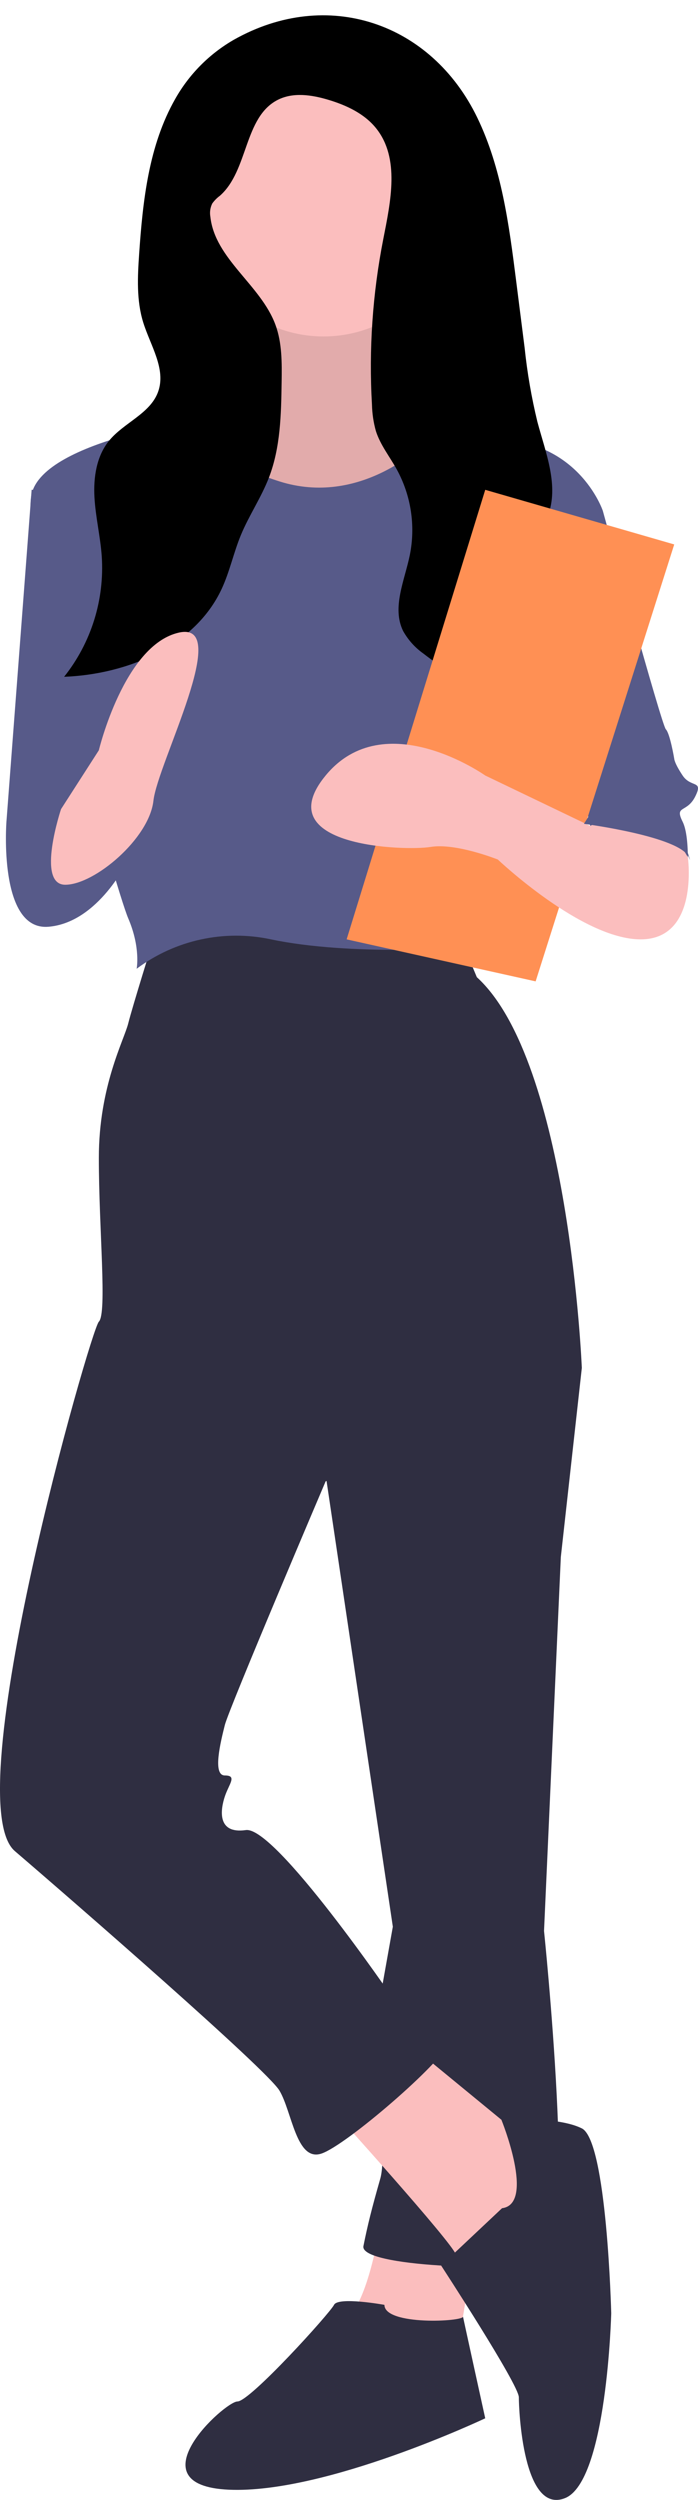   <svg xmlns="http://www.w3.org/2000/svg" x="0px" y="0px" width="100%" viewBox="516.881 57.082 166.191 595.015" style="vertical-align: middle; max-width: 100%; width: 100%;">
   <path fill="#FBBEBE" d="M607.413,586.664c0,0-3,19-8,22s26,10,26,10l5-30L607.413,586.664z">
   </path>
   <path fill="#2F2E41" d="M644.413,369.664l11,13l-5,45l-4,89c0,0,8,77,0,79s-44,1-43-4s2-9,4-16s-2-32-2-32l5-28l-18-121   L644.413,369.664z">
   </path>
   <path fill="#2F2E41" d="M608.413,605.664c0,0-11-2-12,0s-20,23-23,23s-25,20-2,21s61-17,61-17s-5.592-25.447-5.296-24.225   C627.413,609.664,608.413,610.664,608.413,605.664z">
   </path>
   <path fill="#FBBEBE" d="M596.413,559.664c0,0,28,31,29,34s16,0,16,0l6-20l-5-7l-28-23L596.413,559.664z">
   </path>
   <path fill="#2F2E41" d="M636.413,582.664l-14.5,13.648c0,0,18.5,28.352,18.5,31.352s1,28,11,24s11-44,11-44s-1-41-7-44   s-19.15-2.053-19.15-2.053S644.413,581.664,636.413,582.664z">
   </path>
   <path fill="#2F2E41" d="M553.413,280.663c0,0-5,16-6,20s-7,15-7,32c0,17,2,37,0,39s-34,114-20,126s60,52,63,57s4,17,10,15   s29-22,30-26s-13-11-13-11s-28-41-35-40s-6-5-5-8s3-5,0-5s-1-8,0-12s24-58,24-58l61-27c0,0-3-73-25-93l-5-12   C625.413,277.663,569.413,273.663,553.413,280.663z">
   </path>
   <path fill="#FBBEBE" d="M578.413,122.663c0,0,5,35-7,37s-22,1-22,2s30,32,30,32l28-2l25-27c0,0-23-4-23-18s-1-24-1-24H578.413z">
   </path>
   <path opacity="0.1" d="M578.413,122.663c0,0,5,35-7,37s-22,1-22,2s30,32,30,32l28-2l25-27   c0,0-23-4-23-18s-1-24-1-24H578.413z" fill="#000000">
   </path>
   <circle fill="#FBBEBE" cx="593.913" cy="106.163" r="31">
   </circle>
   <path fill="rgb(87,90,137)" d="M566.413,156.663c0,0-39,5-42,18s20,94,23,101s2,12,2,12c9.155-6.847,20.823-9.399,32-7c19,4,46,2,46,2   s9-37,11-41s10-26,10-32s12-31,12-31s-6-18-28-17c0,0-9.596-4.295-12.298-1.147s-17.702,17.147-36.702,11.147   S566.413,156.663,566.413,156.663z">
   </path>
   <path fill="rgb(87,90,137)" d="M535.413,173.663h-11l-6,79c0,0,22,6,25,2S535.413,173.663,535.413,173.663z">
   </path>
   <path fill="rgb(87,90,137)" d="M521.413,244.663l-3,8c0,0-2,26,10,25s19-16,19-16s-7-19-15-17S521.413,244.663,521.413,244.663z">
   </path>
   <path fill="rgb(87,90,137)" d="M641.413,173.663l19,5c0,0,14,51,15,52s2,7,2,7s0,1,2,4s5,1,3,5s-5,2-3,6s1,15,1,15s-5-19-23-14l-12-54   L641.413,173.663z">
   </path>
   <path fill="rgb(0,0,0)" d="M558.604,80.621c-6.304,11.076-7.724,24.195-8.594,36.909c-0.373,5.453-0.653,11.05,0.964,16.271   c1.705,5.505,5.5,11.099,3.554,16.523c-1.882,5.247-8.176,7.346-11.69,11.673c-2.979,3.666-3.727,8.689-3.468,13.406   c0.258,4.717,1.401,9.347,1.737,14.059c0.692,10.35-2.502,20.586-8.959,28.705c15.063-0.581,31.166-7.26,37.518-20.929   c1.899-4.087,2.823-8.559,4.536-12.727c1.938-4.714,4.864-8.982,6.7-13.737c2.77-7.175,2.92-15.054,3.034-22.744   c0.069-4.604,0.118-9.33-1.475-13.649c-3.507-9.509-14.413-15.652-15.496-25.729c-0.187-1.065-0.029-2.163,0.45-3.133   c0.509-0.708,1.126-1.333,1.828-1.849c6.811-6.011,5.688-18.735,13.794-22.833c3.638-1.839,8.022-1.192,11.929-0.028   c4.338,1.292,8.666,3.294,11.488,6.833c5.683,7.126,3.439,17.419,1.682,26.362c-2.549,12.972-3.452,26.214-2.689,39.412   c0.049,2.111,0.36,4.208,0.926,6.242c1.045,3.301,3.271,6.074,4.951,9.101c3.424,6.222,4.535,13.455,3.137,20.418   c-1.24,6.06-4.322,12.513-1.609,18.071c1.194,2.147,2.857,3.996,4.865,5.411c8.862,6.946,20.112,11.25,26.701,20.38   c1.135-7.458-1.029-14.963-2.628-22.336c-1.598-7.373-2.57-15.399,0.714-22.19c1.44-2.979,3.643-5.572,4.821-8.665   c2.72-7.143-0.522-14.977-2.491-22.362c-1.407-5.799-2.424-11.687-3.041-17.623l-2.031-16.021   c-1.679-13.245-3.436-26.76-9.251-38.778c-10.961-22.647-35.765-31.059-57.973-18.509C566.718,69.911,561.905,74.769,558.604,80.621   z">
   </path>
   <path fill="#FBBEBE" d="M531.413,249.663c0,0-6,18,1,18s20-11,21-20s19-43,6-40s-19,28-19,28L531.413,249.663z">
   </path>
   <polygon fill="rgb(255,144,84)" points="632.413,173.663 599.413,280.663 644.413,290.663 677.413,186.663">
   </polygon>
   <path fill="#FBBEBE" d="M674.413,250.663l6.247,10.44c0,0,2.753,19.56-11.247,19.56s-34-19-34-19s-10-4-16-3s-39,0-25-17s38,0,38,0   l25,12l13-7L674.413,250.663z">
   </path>
   <path fill="rgb(87,90,137)" d="M665.913,237.163l-10,16c0,0,23,3,25,8s-9-26-9-26L665.913,237.163z">
   </path>
  </svg>
